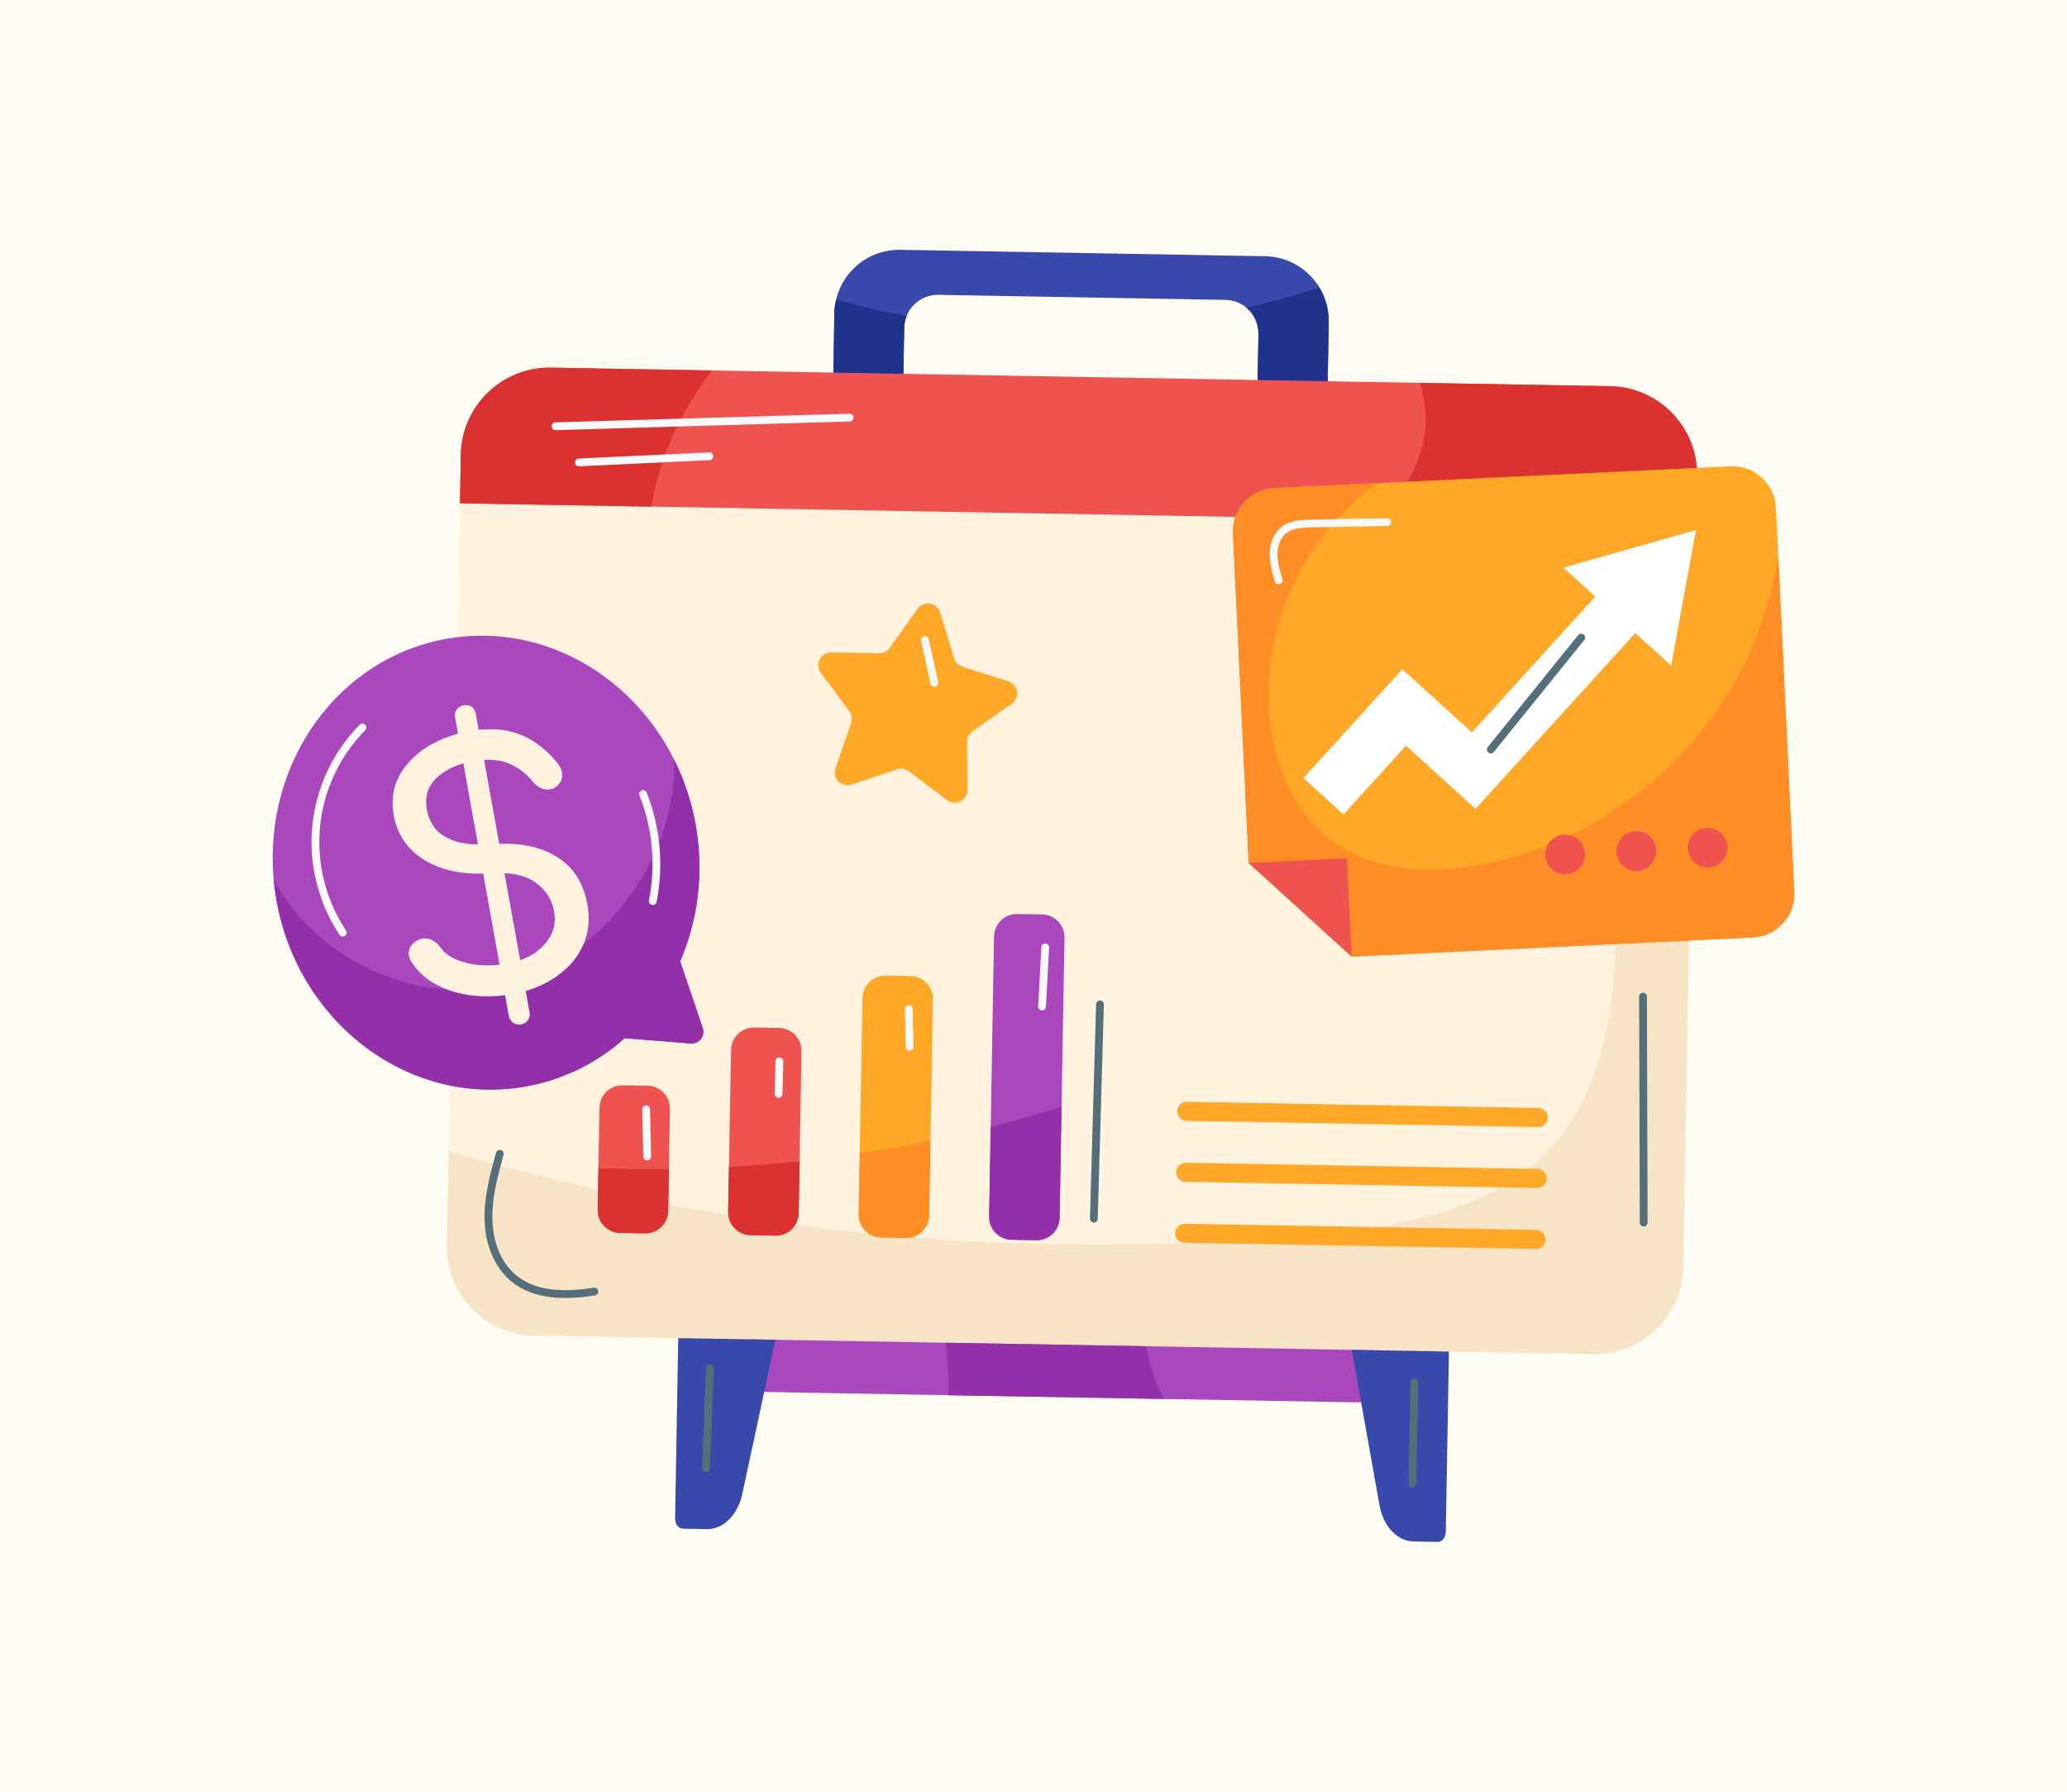 <?xml version="1.0" encoding="utf-8"?>
<!-- Generator: Adobe Illustrator 28.1.0, SVG Export Plug-In . SVG Version: 6.00 Build 0)  -->
<svg version="1.1" id="artwork_00000063628165519734936200000006622551493544971930_"
	 xmlns="http://www.w3.org/2000/svg" xmlns:xlink="http://www.w3.org/1999/xlink" x="0px" y="0px" viewBox="0 0 360 312"
	 style="enable-background:new 0 0 360 312;" xml:space="preserve">
<rect style="fill:#FFFCF3;" width="360" height="312"/>
<g>
	<g>
		<g>
			<path style="fill:#FFF3E0;" d="M295.576,82.952l-2.415,137.679c-0.145,8.52-7.163,15.312-15.692,15.158l-184.456-3.229
				c-8.52-0.145-15.312-7.172-15.158-15.692l0.289-16.424l2.116-121.264c0.154-8.52,7.181-15.303,15.701-15.158l183.687,3.22
				l0.769,0.009C288.947,67.396,295.721,74.433,295.576,82.952z"/>
		</g>
		<g>
			<path style="fill:#F7E3C6;" d="M295.576,82.952l-2.415,137.679c-0.145,8.52-7.163,15.312-15.692,15.158l-184.456-3.229
				c-8.52-0.145-15.312-7.172-15.158-15.692l0.289-16.424c49.236,14.543,101.313,19.472,152.403,14.344
				c14.073-1.411,29.158-4.106,38.971-14.29c11.839-12.3,12.228-31.32,11.902-48.386c-0.244-12.436-0.479-24.862-0.724-37.298
				c-0.308-15.845-0.769-31.709-1.049-47.572l0.769,0.009C288.947,67.396,295.721,74.433,295.576,82.952z"/>
		</g>
		<g>
			<path style="fill:#EF5350;" d="M295.576,82.952l-0.154,8.456l-55.54-0.968l-126.456-2.216l-33.31-0.579l0.145-8.465
				c0.154-8.52,7.181-15.303,15.701-15.158l28.028,0.488l123.299,2.162l33.129,0.579C288.947,67.396,295.721,74.433,295.576,82.952z
				"/>
		</g>
		<g>
			<path style="fill:#DB3131;" d="M95.962,64.023l28.028,0.488c-4.784,6.25-8.312,13.376-10.039,21.118
				c-0.19,0.859-0.362,1.727-0.525,2.596l-33.31-0.579l0.145-8.465C80.415,70.661,87.443,63.878,95.962,64.023z"/>
		</g>
		<g>
			<path style="fill:#DB3131;" d="M295.576,82.952l-0.154,8.456l-55.54-0.968c4.793-4.757,8.275-10.518,8.411-17.148
				c0.045-2.261-0.317-4.486-1.004-6.62l33.129,0.579C288.947,67.396,295.721,74.433,295.576,82.952z"/>
		</g>
		<g>
			<path style="fill:#3949AB;" d="M231.417,56.082l-0.181,10.31l-12.201-0.217l0.145-8.004c0.027-1.827-0.778-3.482-2.08-4.576
				c-0.995-0.841-2.27-1.348-3.663-1.375l-50.014-0.877c-2.496-0.045-4.649,1.492-5.517,3.681c-0.262,0.642-0.416,1.339-0.425,2.071
				l-0.145,8.004l-12.192-0.217l0.172-10.31c0.018-0.832,0.118-1.637,0.307-2.415c1.194-5.038,5.77-8.746,11.17-8.655l63.544,1.112
				c4.025,0.072,7.525,2.243,9.46,5.445C230.856,51.813,231.453,53.884,231.417,56.082z"/>
		</g>
		<g>
			<path style="fill:#20338C;" d="M145.624,52.157c4.043,1.149,8.149,2.098,12.282,2.867c-0.262,0.642-0.416,1.339-0.425,2.071
				l-0.145,8.004l-12.192-0.217l0.172-10.31C145.334,53.74,145.434,52.935,145.624,52.157z"/>
		</g>
		<g>
			<path style="fill:#20338C;" d="M231.417,56.082l-0.181,10.31l-12.201-0.217l0.145-8.004c0.027-1.827-0.778-3.482-2.08-4.576
				c2.994-0.687,5.951-1.474,8.89-2.351c1.266-0.38,2.532-0.778,3.808-1.185C230.856,51.813,231.453,53.884,231.417,56.082z"/>
		</g>
		<g>
			<polygon style="fill:#AB47BC;" points="240.271,235.139 240.108,244.264 202.693,243.604 165.168,242.953 130.294,242.338 
				130.457,233.221 164.743,233.818 199.6,234.424 			"/>
		</g>
		<g>
			<path style="fill:#932FA8;" d="M165.168,242.953c0.045-0.941,0.045-1.881,0.018-2.813c-0.063-2.107-0.235-4.215-0.443-6.322
				l34.856,0.606c0.262,1.339,0.588,2.659,0.986,3.97c0.534,1.755,1.239,3.509,2.107,5.209L165.168,242.953z"/>
		</g>
		<g>
			<path style="fill:#AB47BC;" d="M120.291,181.706l-11.477-0.923c-4.857,4.323-10.853,7.344-17.618,8.474
				c-20.205,3.383-39.505-11.35-43.114-32.912c-0.181-1.076-0.317-2.143-0.416-3.211c-1.845-20.322,11.251-38.745,30.452-41.956
				c16.252-2.722,31.917,6.277,39.306,21.118c1.8,3.609,3.111,7.57,3.817,11.794c1.375,8.257,0.253,16.307-2.786,23.298
				l3.943,11.613C122.869,180.394,121.756,181.823,120.291,181.706z"/>
		</g>
		<g>
			<path style="fill:#932FA8;" d="M120.291,181.706l-11.477-0.923c-4.857,4.323-10.853,7.344-17.618,8.474
				c-20.205,3.383-39.505-11.35-43.114-32.912c-0.181-1.076-0.317-2.143-0.416-3.211c6.747,12.743,22.059,20.91,36.557,18.866
				c17.374-2.451,31.528-18.369,33.065-35.842c0.109-1.284,0.163-2.578,0.136-3.862c1.8,3.609,3.111,7.57,3.817,11.794
				c1.375,8.257,0.253,16.307-2.786,23.298l3.943,11.613C122.869,180.394,121.756,181.823,120.291,181.706z"/>
		</g>
		<g>
			<path style="fill:#FFF3E0;" d="M96.861,149.138c-2.709-1.632-6.019-2.356-9.915-2.196l-2.631-14.61
				c1.726-0.096,3.208,0.126,4.444,0.667c1.652,0.724,3.051,1.824,4.198,3.299c0.559,0.66,1.249,1.046,2.071,1.159
				c0.821,0.113,1.519-0.123,2.095-0.708c0.582-0.544,0.848-1.183,0.796-1.915c-0.052-0.731-0.407-1.478-1.064-2.241
				c-1.172-1.39-2.483-2.556-3.933-3.496c-1.451-0.94-3.097-1.575-4.938-1.904c-1.388-0.248-2.926-0.28-4.612-0.1l-0.503-2.793
				c-0.098-0.542-0.342-0.949-0.73-1.219c-0.39-0.27-0.855-0.357-1.398-0.259c-0.505,0.091-0.901,0.333-1.191,0.725
				c-0.29,0.392-0.386,0.86-0.288,1.403l0.507,2.815c-2.021,0.54-3.852,1.331-5.488,2.377c-2.137,1.366-3.735,3.055-4.793,5.067
				c-1.059,2.013-1.365,4.261-0.918,6.742c0.412,2.289,1.371,4.228,2.879,5.818c1.507,1.591,3.46,2.761,5.858,3.51
				c2.055,0.643,4.346,0.907,6.847,0.837l2.859,15.877c-2.005,0.217-3.899,0.13-5.668-0.294c-2.197-0.525-3.754-1.446-4.672-2.762
				c-0.436-0.643-0.998-1.091-1.684-1.349c-0.687-0.256-1.346-0.247-1.977,0.026c-0.896,0.362-1.467,0.915-1.713,1.66
				c-0.247,0.745-0.121,1.493,0.374,2.245c1.058,1.652,2.517,2.97,4.376,3.957c1.859,0.986,3.944,1.613,6.254,1.877
				c1.845,0.211,3.736,0.188,5.667-0.05l0.648,3.598c0.091,0.504,0.342,0.9,0.754,1.185c0.412,0.286,0.87,0.384,1.374,0.293
				c0.543-0.098,0.947-0.35,1.215-0.759c0.266-0.408,0.355-0.865,0.264-1.369l-0.663-3.68c1.129-0.336,2.225-0.76,3.28-1.296
				c1.706-0.867,3.19-1.965,4.452-3.294c1.263-1.328,2.173-2.884,2.733-4.667c0.559-1.782,0.648-3.74,0.264-5.873
				C101.612,153.679,99.802,150.912,96.861,149.138z M79.231,146.456c-1.621-0.549-2.788-1.309-3.504-2.282
				c-0.716-0.972-1.178-2.04-1.388-3.203c-0.405-2.249,0.181-4.106,1.76-5.572c1.208-1.122,2.744-1.942,4.601-2.464l2.543,14.121
				C81.64,147.016,80.299,146.819,79.231,146.456z M95.893,162.946c-0.693,1.266-1.695,2.317-3.006,3.154
				c-0.715,0.456-1.482,0.824-2.291,1.119l-2.732-15.173c2.289,0.117,4.099,0.663,5.43,1.638c1.775,1.303,2.845,2.962,3.208,4.978
				C96.79,160.253,96.586,161.68,95.893,162.946z"/>
		</g>
		<g>
			<path style="fill:#EF5350;" d="M116.683,193.11l-0.181,10.464l-0.127,7.281c-0.045,2.198-1.854,3.952-4.052,3.916l-4.314-0.081
				c-2.198-0.036-3.952-1.845-3.916-4.052l0.127-7.235l0.19-10.509c0.036-2.198,1.854-3.952,4.052-3.907l4.314,0.072
				C114.973,189.095,116.719,190.913,116.683,193.11z"/>
		</g>
		<g>
			<path style="fill:#EF5350;" d="M139.591,183.053l-0.335,19.156l-0.163,9.044c-0.036,2.198-1.845,3.952-4.043,3.916l-4.314-0.081
				c-2.198-0.036-3.952-1.845-3.916-4.052l0.136-7.814l0.362-20.386c0.036-2.198,1.854-3.943,4.052-3.907l4.305,0.072
				C137.882,179.047,139.628,180.855,139.591,183.053z"/>
		</g>
		<g>
			<path style="fill:#FFA726;" d="M162.482,174l-0.434,24.627l-0.226,13.024c-0.036,2.198-1.854,3.952-4.052,3.916l-4.314-0.081
				c-2.198-0.036-3.943-1.845-3.907-4.052l0.19-10.6l0.47-27.051c0.036-2.198,1.854-3.952,4.052-3.916l4.314,0.081
				C160.773,169.984,162.518,171.802,162.482,174z"/>
		</g>
		<g>
			<path style="fill:#AB47BC;" d="M185.4,163.283l-0.516,29.43l-0.335,19.336c-0.036,2.198-1.854,3.952-4.052,3.916l-4.314-0.081
				c-2.198-0.036-3.952-1.854-3.907-4.052l0.271-15.628l0.579-33.138c0.036-2.198,1.854-3.952,4.052-3.907l4.314,0.072
				C183.691,159.267,185.436,161.085,185.4,163.283z"/>
		</g>
		<g>
			<path style="fill:#FFA726;" d="M163.736,106.658l2.449,7.993c0.213,0.696,0.756,1.243,1.45,1.462l7.973,2.515
				c1.749,0.552,2.107,2.87,0.605,3.922l-6.845,4.799c-0.596,0.418-0.949,1.103-0.943,1.831l0.072,8.36
				c0.016,1.834-2.078,2.89-3.544,1.787l-6.679-5.028c-0.582-0.438-1.342-0.562-2.033-0.331l-7.928,2.652
				c-1.739,0.582-3.391-1.083-2.795-2.818l2.717-7.906c0.237-0.689,0.119-1.45-0.314-2.035l-4.972-6.721
				c-1.091-1.474-0.017-3.56,1.816-3.529l8.359,0.141c0.728,0.012,1.416-0.334,1.839-0.927l4.855-6.806
				C160.884,104.527,163.198,104.904,163.736,106.658z"/>
		</g>
		<g>
			<g>
				<path style="fill:#FFA726;" d="M267.874,196.251l-61.21-1.071c-0.916-0.016-1.646-0.772-1.63-1.688l0,0
					c0.016-0.916,0.772-1.646,1.688-1.63l61.21,1.071c0.916,0.016,1.646,0.772,1.63,1.688l0,0
					C269.546,195.537,268.79,196.267,267.874,196.251z"/>
			</g>
			<g>
				<path style="fill:#FFA726;" d="M267.688,206.867l-61.21-1.071c-0.916-0.016-1.646-0.772-1.63-1.688l0,0
					c0.016-0.916,0.772-1.646,1.688-1.63l61.21,1.071c0.916,0.016,1.646,0.772,1.63,1.688l0,0
					C269.36,206.154,268.604,206.883,267.688,206.867z"/>
			</g>
			<g>
				<path style="fill:#FFA726;" d="M267.503,217.484l-61.21-1.071c-0.916-0.016-1.646-0.772-1.63-1.688l0,0
					c0.016-0.916,0.772-1.646,1.688-1.63l61.21,1.071c0.916,0.016,1.646,0.772,1.63,1.688l0,0
					C269.174,216.77,268.419,217.5,267.503,217.484z"/>
			</g>
		</g>
		<g>
			<g>
				<path style="fill:#FFA726;" d="M312.498,155.288c0.199,4.197-3.039,7.76-7.226,7.959l-69.848,3.337l-17.953-16.316
					l-2.731-57.322c-0.199-4.196,3.039-7.76,7.235-7.959l17.944-0.859l61.437-2.93c4.197-0.199,7.76,3.039,7.959,7.235l0.407,8.547
					L312.498,155.288z"/>
			</g>
			<g>
				<path style="fill:#FF8D27;" d="M312.498,155.288c0.199,4.197-3.039,7.76-7.226,7.959l-69.848,3.337l-17.953-16.316
					l-2.731-57.322c-0.199-4.196,3.039-7.76,7.235-7.959l17.944-0.859c-0.497,0.398-0.986,0.778-1.465,1.14
					c-11.567,8.854-18.342,23.632-17.491,38.166c0.525,8.936,4.133,18.134,11.45,23.298c7.353,5.2,17.175,5.517,26.011,3.762
					c18.794-3.726,35.634-16.28,44.561-33.228c3.12-5.933,5.499-12.978,6.738-20.286L312.498,155.288z"/>
			</g>
			<g>
				<polygon style="fill:#EF5350;" points="234.603,149.45 235.421,166.58 217.473,150.267 				"/>
			</g>
			<g>
				<polygon style="fill:#FFFFFF;" points="295.374,92.302 272.286,98.846 277.836,103.89 256.343,127.536 244.239,116.534 
					227.018,135.481 233.994,141.821 244.874,129.851 256.978,140.853 284.811,110.231 291.056,115.907 				"/>
			</g>
			<g>
				<circle style="fill:#EF5350;" cx="297.416" cy="147.608" r="3.459"/>
			</g>
			<g>
				<circle style="fill:#EF5350;" cx="285.001" cy="148.2" r="3.459"/>
			</g>
			<g>
				<circle style="fill:#EF5350;" cx="272.586" cy="148.792" r="3.459"/>
			</g>
		</g>
		<g>
			<path style="fill:#3949AB;" d="M123.108,266.273l-4.197-0.073c-0.755-0.013-1.352-0.834-1.335-1.832l0.549-31.363l16.92,0.296
				l-5.771,26.88C128.492,263.818,125.958,266.322,123.108,266.273z"/>
		</g>
		<g>
			<path style="fill:#3949AB;" d="M246.21,268.426l4.197,0.073c0.755,0.013,1.381-0.786,1.398-1.785l0.549-31.363l-16.92-0.296
				l4.827,27.066C240.915,265.785,243.36,268.377,246.21,268.426z"/>
		</g>
		<g>
			<path style="fill:#DB3131;" d="M104.22,203.403c4.088,0.172,8.185,0.226,12.282,0.172l-0.127,7.281
				c-0.045,2.198-1.854,3.952-4.052,3.916l-4.314-0.081c-2.198-0.036-3.952-1.845-3.916-4.052L104.22,203.403z"/>
		</g>
		<g>
			<path style="fill:#DB3131;" d="M126.957,203.222c4.106-0.235,8.212-0.57,12.3-1.013l-0.163,9.044
				c-0.036,2.198-1.845,3.952-4.043,3.916l-4.314-0.081c-2.198-0.036-3.952-1.845-3.916-4.052L126.957,203.222z"/>
		</g>
		<g>
			<path style="fill:#FF8D27;" d="M149.739,200.834c4.124-0.624,8.221-1.366,12.309-2.207l-0.226,13.024
				c-0.036,2.198-1.854,3.952-4.052,3.916l-4.314-0.081c-2.198-0.036-3.943-1.845-3.907-4.052L149.739,200.834z"/>
		</g>
		<g>
			<path style="fill:#932FA8;" d="M184.885,192.712l-0.335,19.336c-0.036,2.198-1.854,3.952-4.052,3.916l-4.314-0.081
				c-2.198-0.036-3.952-1.854-3.907-4.052l0.271-15.628C176.691,195.154,180.806,193.988,184.885,192.712z"/>
		</g>
	</g>
	<g>
		<path style="fill:#546E7A;" d="M259.646,131.196c-0.15,0-0.3-0.049-0.426-0.151c-0.291-0.235-0.337-0.662-0.102-0.954
			l15.746-19.493c0.236-0.291,0.663-0.337,0.954-0.101c0.291,0.235,0.337,0.662,0.102,0.954l-15.746,19.493
			C260.04,131.109,259.844,131.196,259.646,131.196z"/>
	</g>
	<g>
		<path style="fill:#FAFAFA;" d="M222.701,101.729c-0.292,0-0.561-0.19-0.65-0.484c-0.456-1.524-0.927-3.1-0.914-4.775
			c0.015-1.965,0.757-3.673,2.036-4.685c1.573-1.244,3.718-1.283,5.284-1.312l13.137-0.241c0.004,0,0.008,0,0.013,0
			c0.369,0,0.671,0.296,0.678,0.666c0.007,0.374-0.291,0.684-0.666,0.691l-13.137,0.241c-1.781,0.032-3.345,0.132-4.467,1.018
			c-0.942,0.745-1.51,2.102-1.521,3.632c-0.011,1.471,0.431,2.947,0.858,4.375c0.107,0.359-0.097,0.737-0.456,0.844
			C222.831,101.72,222.765,101.729,222.701,101.729z"/>
	</g>
	<g>
		<path style="fill:#FAFAFA;" d="M96.759,74.903c-0.365,0-0.667-0.291-0.677-0.658c-0.011-0.374,0.284-0.687,0.658-0.699
			l51.225-1.511c0.379,0.012,0.687,0.284,0.698,0.658c0.011,0.374-0.284,0.687-0.658,0.699L96.78,74.903
			C96.773,74.903,96.766,74.903,96.759,74.903z"/>
	</g>
	<g>
		<path style="fill:#FAFAFA;" d="M100.825,81.2c-0.36,0-0.66-0.283-0.677-0.647c-0.018-0.374,0.271-0.692,0.646-0.709l22.724-1.072
			c0.371-0.029,0.692,0.271,0.709,0.646c0.018,0.374-0.271,0.692-0.646,0.709L100.857,81.2C100.846,81.2,100.835,81.2,100.825,81.2z
			"/>
	</g>
	<g>
		<path style="fill:#546E7A;" d="M190.509,212.89c-0.007,0-0.013,0-0.02,0c-0.374-0.011-0.669-0.323-0.658-0.698l1.069-37.311
			c0.011-0.374,0.336-0.672,0.697-0.659c0.374,0.011,0.669,0.323,0.658,0.698l-1.069,37.311
			C191.176,212.599,190.875,212.89,190.509,212.89z"/>
	</g>
	<g>
		<path style="fill:#546E7A;" d="M98.49,226.022c-4.018,0-7.16-0.983-9.529-2.966c-2.825-2.366-4.49-6.308-4.569-10.816
			c-0.069-3.969,0.982-7.801,1.999-11.507c0.099-0.361,0.473-0.571,0.833-0.475c0.361,0.1,0.574,0.473,0.475,0.834
			c-0.991,3.614-2.016,7.351-1.95,11.126c0.072,4.114,1.561,7.685,4.084,9.798c2.975,2.492,7.412,3.217,13.566,2.217
			c0.368-0.061,0.718,0.192,0.778,0.561c0.06,0.37-0.191,0.718-0.561,0.778C101.77,225.872,100.063,226.022,98.49,226.022z"/>
	</g>
	<g>
		<path style="fill:#FAFAFA;" d="M59.697,163.083c-0.219,0-0.435-0.106-0.565-0.302c-3.698-5.555-5.383-12.272-4.746-18.914
			c0.637-6.643,3.569-12.916,8.255-17.665c0.263-0.269,0.693-0.269,0.959-0.007c0.267,0.263,0.269,0.692,0.006,0.959
			c-4.468,4.528-7.263,10.509-7.87,16.842c-0.608,6.334,0.999,12.737,4.525,18.033c0.208,0.313,0.123,0.733-0.189,0.941
			C59.957,163.046,59.826,163.083,59.697,163.083z"/>
	</g>
	<g>
		<path style="fill:#FAFAFA;" d="M113.692,157.591c-0.044,0-0.089-0.004-0.134-0.013c-0.367-0.073-0.605-0.431-0.532-0.798
			c1.211-6.045,0.625-12.529-1.652-18.261c-0.138-0.348,0.032-0.742,0.38-0.881c0.348-0.139,0.742,0.031,0.881,0.38
			c2.371,5.971,2.983,12.729,1.721,19.028C114.291,157.368,114.008,157.591,113.692,157.591z"/>
	</g>
	<g>
		<path style="fill:#546E7A;" d="M122.954,256.308c-0.009,0-0.018,0-0.027-0.001c-0.374-0.014-0.666-0.33-0.651-0.704l0.683-17.3
			c0.015-0.374,0.317-0.702,0.705-0.651c0.374,0.014,0.666,0.329,0.651,0.704l-0.683,17.3
			C123.617,256.021,123.317,256.308,122.954,256.308z"/>
	</g>
	<g>
		<path style="fill:#546E7A;" d="M245.995,259.017c-0.004,0-0.009,0-0.014,0c-0.374-0.007-0.672-0.317-0.665-0.692l0.34-17.638
			c0.008-0.374,0.282-0.671,0.692-0.665c0.374,0.007,0.672,0.317,0.665,0.692l-0.34,17.638
			C246.666,258.722,246.364,259.017,245.995,259.017z"/>
	</g>
	<g>
		<path style="fill:#546E7A;" d="M286.272,213.564c-0.374,0-0.677-0.302-0.678-0.677l-0.116-39.347
			c-0.001-0.374,0.302-0.679,0.677-0.68c0,0,0.001,0,0.002,0c0.374,0,0.677,0.302,0.678,0.677l0.116,39.347
			c0.001,0.374-0.302,0.679-0.677,0.68C286.274,213.564,286.273,213.564,286.272,213.564z"/>
	</g>
	<g>
		<path style="fill:#FAFAFA;" d="M162.73,119.583c-0.311,0-0.592-0.216-0.662-0.532l-1.646-7.455
			c-0.081-0.367,0.15-0.728,0.516-0.809c0.367-0.077,0.728,0.151,0.809,0.516l1.646,7.455c0.081,0.367-0.151,0.729-0.516,0.809
			C162.827,119.577,162.778,119.583,162.73,119.583z"/>
	</g>
	<g>
		<path style="fill:#FAFAFA;" d="M181.489,175.954c-0.012,0-0.025,0-0.037-0.001c-0.374-0.02-0.661-0.34-0.641-0.714l0.556-10.291
			c0.021-0.374,0.342-0.669,0.714-0.641c0.374,0.02,0.661,0.34,0.641,0.714l-0.556,10.291
			C182.146,175.674,181.847,175.954,181.489,175.954z"/>
	</g>
	<g>
		<path style="fill:#FAFAFA;" d="M158.42,182.957c-0.367,0-0.669-0.293-0.678-0.662l-0.149-6.561
			c-0.008-0.375,0.288-0.685,0.663-0.694c0.384,0.036,0.685,0.288,0.694,0.662l0.149,6.561c0.008,0.375-0.288,0.685-0.663,0.694
			C158.431,182.957,158.425,182.957,158.42,182.957z"/>
	</g>
	<g>
		<path style="fill:#FAFAFA;" d="M135.601,191.159c-0.006,0-0.012,0-0.018,0c-0.374-0.01-0.67-0.321-0.66-0.696l0.149-5.667
			c0.01-0.374,0.313-0.64,0.696-0.661c0.374,0.01,0.67,0.321,0.66,0.696l-0.149,5.667
			C136.269,190.866,135.967,191.159,135.601,191.159z"/>
	</g>
	<g>
		<path style="fill:#FAFAFA;" d="M112.716,202.043c-0.367,0-0.669-0.294-0.678-0.663l-0.182-8.201
			c-0.008-0.374,0.289-0.684,0.663-0.693c0.369-0.017,0.685,0.289,0.693,0.663l0.182,8.201c0.008,0.374-0.289,0.684-0.663,0.693
			C112.727,202.043,112.721,202.043,112.716,202.043z"/>
	</g>
</g>
</svg>
